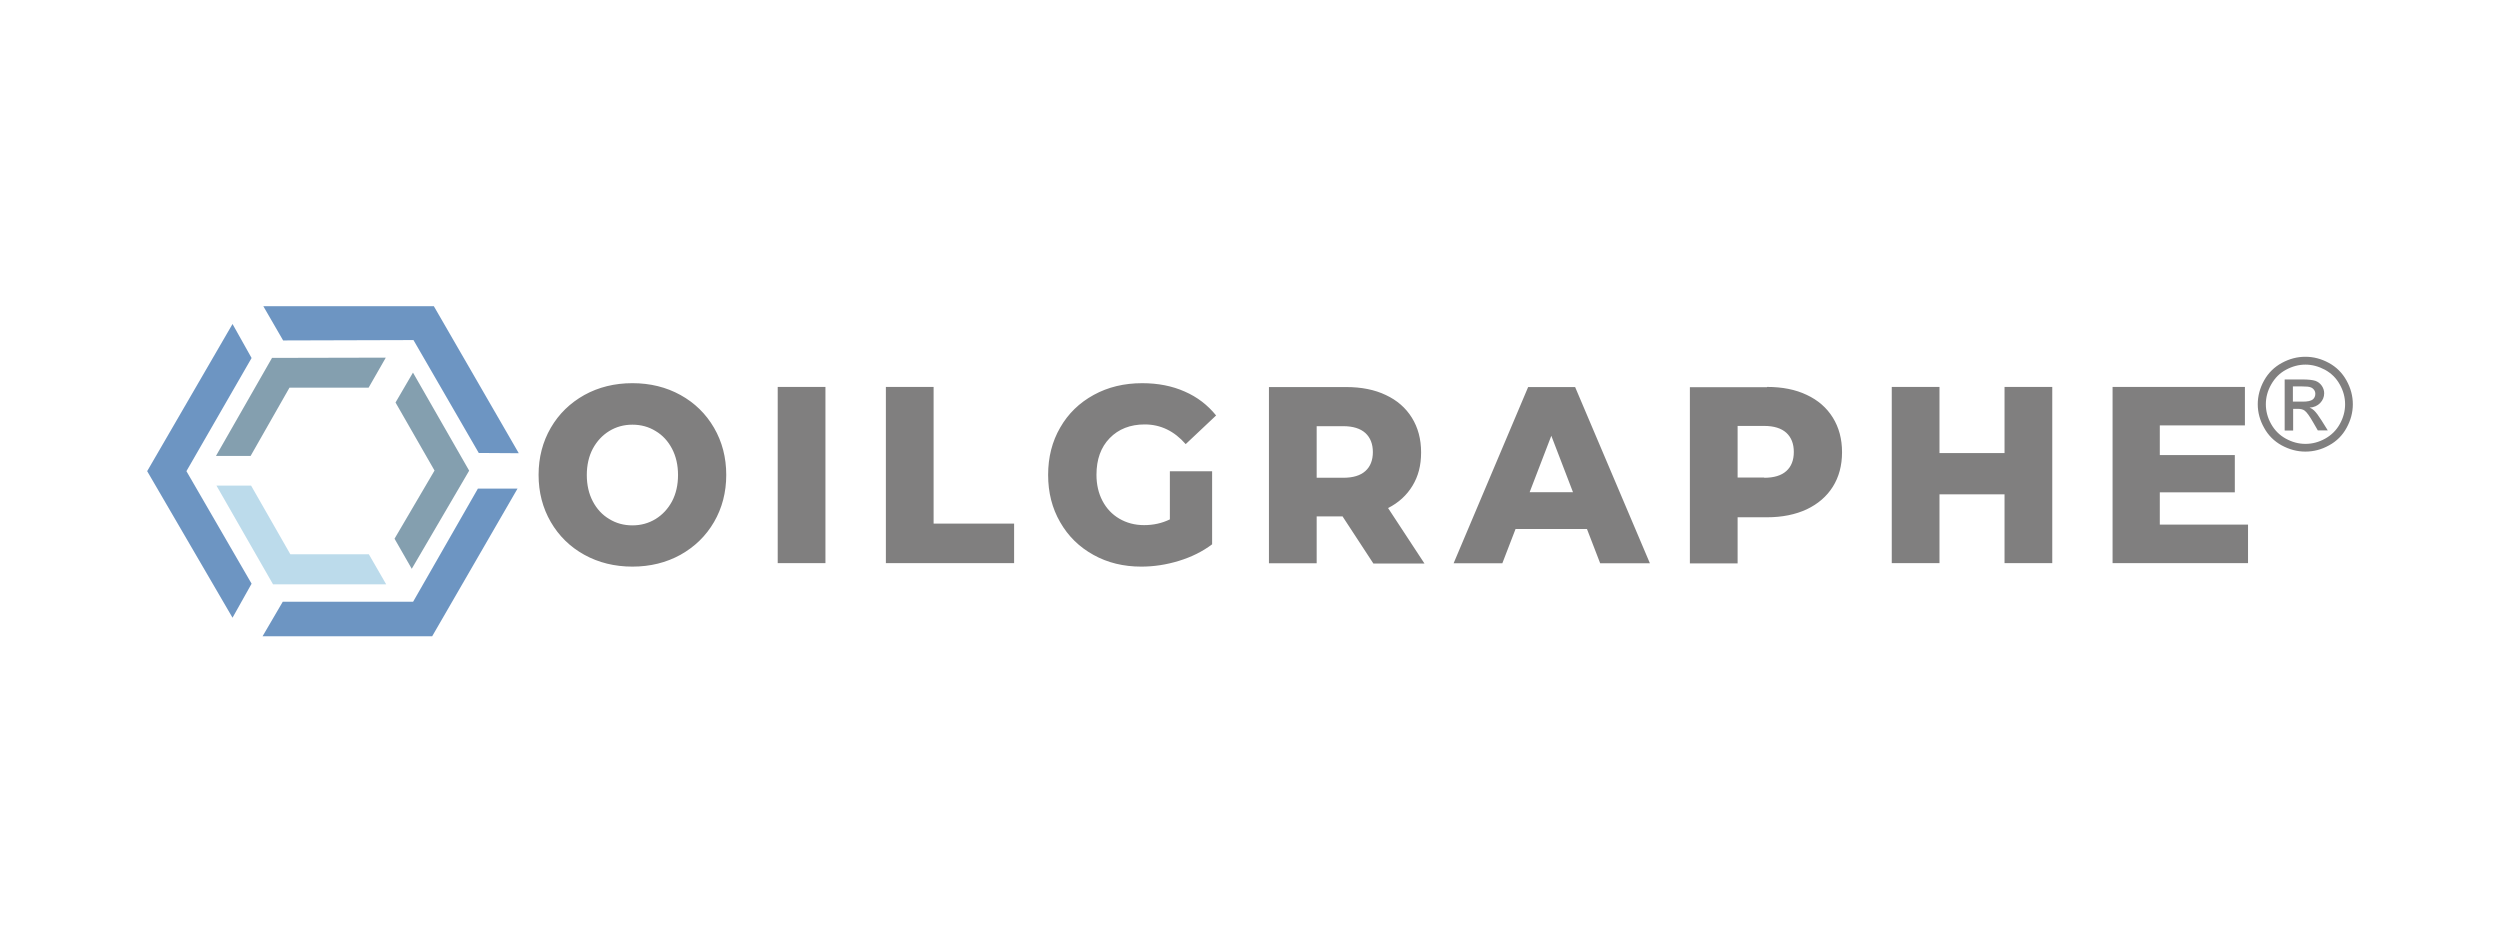 <?xml version="1.0" encoding="UTF-8"?> <svg xmlns="http://www.w3.org/2000/svg" xmlns:xlink="http://www.w3.org/1999/xlink" id="Camada_1" viewBox="0 0 200.62 75.62"><defs><style>.cls-1{fill:url(#Gradiente_sem_nome_10-3);}.cls-2{fill:url(#Gradiente_sem_nome_10-2);}.cls-3{fill:#807f7f;}.cls-4{fill:url(#Gradiente_sem_nome_9);fill-rule:evenodd;}.cls-5{fill:url(#Gradiente_sem_nome_8);}.cls-6{fill:url(#Gradiente_sem_nome_10);}.cls-7{fill:url(#Gradiente_sem_nome_8-2);}</style><linearGradient id="Gradiente_sem_nome_10" x1="189952.88" y1="-12916.45" x2="190399.02" y2="-12626.07" gradientTransform="translate(-6149.99 -368.12) scale(.03 -.03)" gradientUnits="userSpaceOnUse"><stop offset="0" stop-color="#4e657f"></stop><stop offset="1" stop-color="#6d95c2"></stop></linearGradient><linearGradient id="Gradiente_sem_nome_10-2" x1="189537.91" y1="-12513.25" x2="189793.42" y2="-12479" xlink:href="#Gradiente_sem_nome_10"></linearGradient><linearGradient id="Gradiente_sem_nome_9" x1="189729.54" y1="-12592.66" x2="190052.61" y2="-12779.19" gradientTransform="translate(-6149.99 -368.12) scale(.03 -.03)" gradientUnits="userSpaceOnUse"><stop offset="0" stop-color="#959798"></stop><stop offset="1" stop-color="#bcdbeb"></stop></linearGradient><linearGradient id="Gradiente_sem_nome_8" x1="189938.3" y1="-12280.26" x2="189827.93" y2="-12491.19" gradientTransform="translate(-6149.99 -368.12) scale(.03 -.03)" gradientUnits="userSpaceOnUse"><stop offset="0" stop-color="#849faf"></stop><stop offset="1" stop-color="#9bc5df"></stop></linearGradient><linearGradient id="Gradiente_sem_nome_8-2" x1="190232.44" y1="-12655.19" x2="190240.13" y2="-12312.88" xlink:href="#Gradiente_sem_nome_8"></linearGradient><linearGradient id="Gradiente_sem_nome_10-3" x1="189915.53" y1="-12404.71" x2="190360.7" y2="-12113.12" xlink:href="#Gradiente_sem_nome_10"></linearGradient></defs><path class="cls-6" d="M34.69,51.06h-13.62l1.62-2.77h10.46s5.2-9.08,5.2-9.08h3.18s-6.85,11.85-6.85,11.85Z"></path><path class="cls-2" d="M20.19,46.84l-1.53,2.73-6.85-11.76,6.85-11.81,1.53,2.73-5.23,9.08,5.23,9.03Z"></path><path class="cls-4" d="M17.37,38.97h2.78l3.15,5.51h6.3l1.39,2.41h-9.08l-4.54-7.92Z"></path><path class="cls-5" d="M29.58,31.11h-6.35s-3.12,5.48-3.12,5.48h-2.78s4.5-7.87,4.5-7.87l9.13-.02-1.38,2.41Z"></path><path class="cls-7" d="M33.04,45.64l-1.38-2.41,3.21-5.47-3.13-5.46,1.4-2.4,4.51,7.87-4.61,7.88Z"></path><path class="cls-1" d="M34.82,24.58l6.81,11.79-3.21-.02-5.24-9.06-10.46,.03-1.59-2.75h13.69Z"></path><path class="cls-3" d="M50.75,45.47c-1.43,0-2.72-.32-3.86-.95-1.14-.63-2.04-1.51-2.69-2.63-.65-1.12-.98-2.38-.98-3.78s.33-2.66,.98-3.78c.65-1.12,1.55-1.99,2.69-2.63,1.14-.63,2.43-.95,3.86-.95s2.72,.32,3.86,.95c1.14,.63,2.04,1.51,2.69,2.63,.65,1.12,.98,2.38,.98,3.78s-.33,2.66-.98,3.78c-.65,1.12-1.55,1.99-2.69,2.63-1.14,.63-2.43,.95-3.86,.95ZM185.01,28.63c.64,0,1.26,.16,1.87,.49,.61,.33,1.08,.8,1.42,1.41,.34,.61,.51,1.25,.51,1.91s-.17,1.29-.5,1.89c-.33,.61-.8,1.08-1.41,1.41-.61,.34-1.24,.5-1.9,.5s-1.29-.17-1.9-.5c-.6-.33-1.08-.8-1.41-1.41-.34-.6-.51-1.24-.51-1.89s.17-1.3,.51-1.91c.34-.61,.82-1.08,1.43-1.41,.61-.33,1.23-.49,1.88-.49h0Zm0,.63c-.54,0-1.06,.14-1.56,.41-.51,.27-.9,.67-1.19,1.18-.29,.51-.43,1.04-.43,1.59s.14,1.08,.42,1.58c.28,.5,.67,.9,1.18,1.18,.51,.28,1.03,.42,1.58,.42s1.08-.14,1.58-.42c.5-.28,.9-.67,1.18-1.18,.28-.5,.42-1.03,.42-1.58s-.14-1.08-.43-1.59c-.28-.51-.68-.9-1.19-1.18-.51-.27-1.03-.41-1.56-.41h0Zm-1.67,5.28v-4.09h1.41c.48,0,.83,.04,1.05,.11,.22,.08,.39,.21,.52,.4,.13,.19,.19,.39,.19,.6,0,.3-.11,.56-.32,.78-.21,.22-.5,.35-.85,.37,.14,.06,.26,.13,.35,.22,.17,.16,.37,.43,.61,.81l.5,.8h-.8l-.37-.64c-.29-.51-.52-.83-.69-.95-.12-.09-.3-.14-.53-.14h-.39v1.74h-.66Zm.66-2.31h.8c.38,0,.65-.06,.79-.17,.14-.11,.21-.27,.21-.45,0-.12-.03-.23-.1-.32-.07-.1-.16-.17-.28-.21-.12-.05-.34-.07-.67-.07h-.75v1.23h0ZM50.75,42.16c.68,0,1.3-.17,1.86-.51,.55-.34,.99-.81,1.32-1.42,.32-.61,.48-1.32,.48-2.11s-.16-1.5-.48-2.11c-.32-.61-.76-1.09-1.32-1.42-.55-.34-1.17-.51-1.86-.51s-1.3,.17-1.86,.51c-.55,.34-.99,.81-1.32,1.42-.32,.61-.48,1.32-.48,2.11s.16,1.5,.48,2.11c.32,.61,.76,1.09,1.32,1.42,.55,.34,1.17,.51,1.86,.51Zm11.66-11.11h3.83v14.14h-3.83v-14.14h0Zm8.68,0h3.83v10.97h6.46v3.17h-10.29v-14.14Zm22.79,6.77h3.39v5.86c-.77,.58-1.66,1.02-2.67,1.33-1.01,.31-2.01,.46-3.02,.46-1.42,0-2.7-.31-3.83-.94-1.14-.63-2.03-1.5-2.67-2.62-.65-1.12-.97-2.38-.97-3.8s.32-2.68,.97-3.8c.64-1.12,1.54-1.99,2.69-2.62,1.15-.63,2.44-.94,3.89-.94,1.26,0,2.4,.22,3.41,.67,1.01,.44,1.84,1.08,2.52,1.92l-2.44,2.3c-.92-1.05-2.01-1.58-3.29-1.58-1.16,0-2.1,.37-2.81,1.1-.71,.73-1.06,1.71-1.06,2.94,0,.78,.16,1.48,.48,2.09,.32,.61,.77,1.09,1.35,1.43,.58,.34,1.24,.52,1.99,.52s1.43-.15,2.07-.46v-3.88h0Zm13.87,3.62h-2.09v3.76h-3.83v-14.14h6.19c1.23,0,2.29,.21,3.19,.64,.9,.42,1.6,1.03,2.09,1.82,.49,.79,.74,1.71,.74,2.78s-.23,1.92-.69,2.68-1.11,1.36-1.96,1.79l2.92,4.45h-4.1l-2.46-3.76h0Zm2.42-5.15c0-.66-.2-1.17-.6-1.54-.4-.36-.99-.55-1.78-.55h-2.13v4.14h2.13c.79,0,1.38-.18,1.78-.54,.4-.36,.6-.87,.6-1.53h0Zm17.18,6.16h-5.73l-1.06,2.75h-3.91l5.98-14.14h3.77l6,14.14h-3.99l-1.06-2.75h0Zm-1.12-2.95l-1.74-4.53-1.74,4.53h3.48Zm15.57-8.45c1.23,0,2.29,.21,3.19,.64,.9,.42,1.6,1.03,2.09,1.82,.49,.79,.74,1.71,.74,2.78s-.25,1.99-.74,2.77c-.49,.78-1.19,1.38-2.09,1.81-.9,.42-1.97,.64-3.19,.64h-2.36v3.7h-3.83v-14.14h6.19Zm-.23,7.29c.79,0,1.38-.18,1.78-.54,.4-.36,.6-.87,.6-1.53s-.2-1.17-.6-1.54c-.4-.36-.99-.55-1.78-.55h-2.13v4.14h2.13Zm23.12-7.29v14.14h-3.83v-5.52h-5.22v5.52h-3.83v-14.14h3.83v5.31h5.22v-5.31h3.83Zm15.71,11.05v3.09h-10.87v-14.14h10.62v3.09h-6.83v2.38h6.02v2.99h-6.02v2.59h7.08Z"></path></svg> 